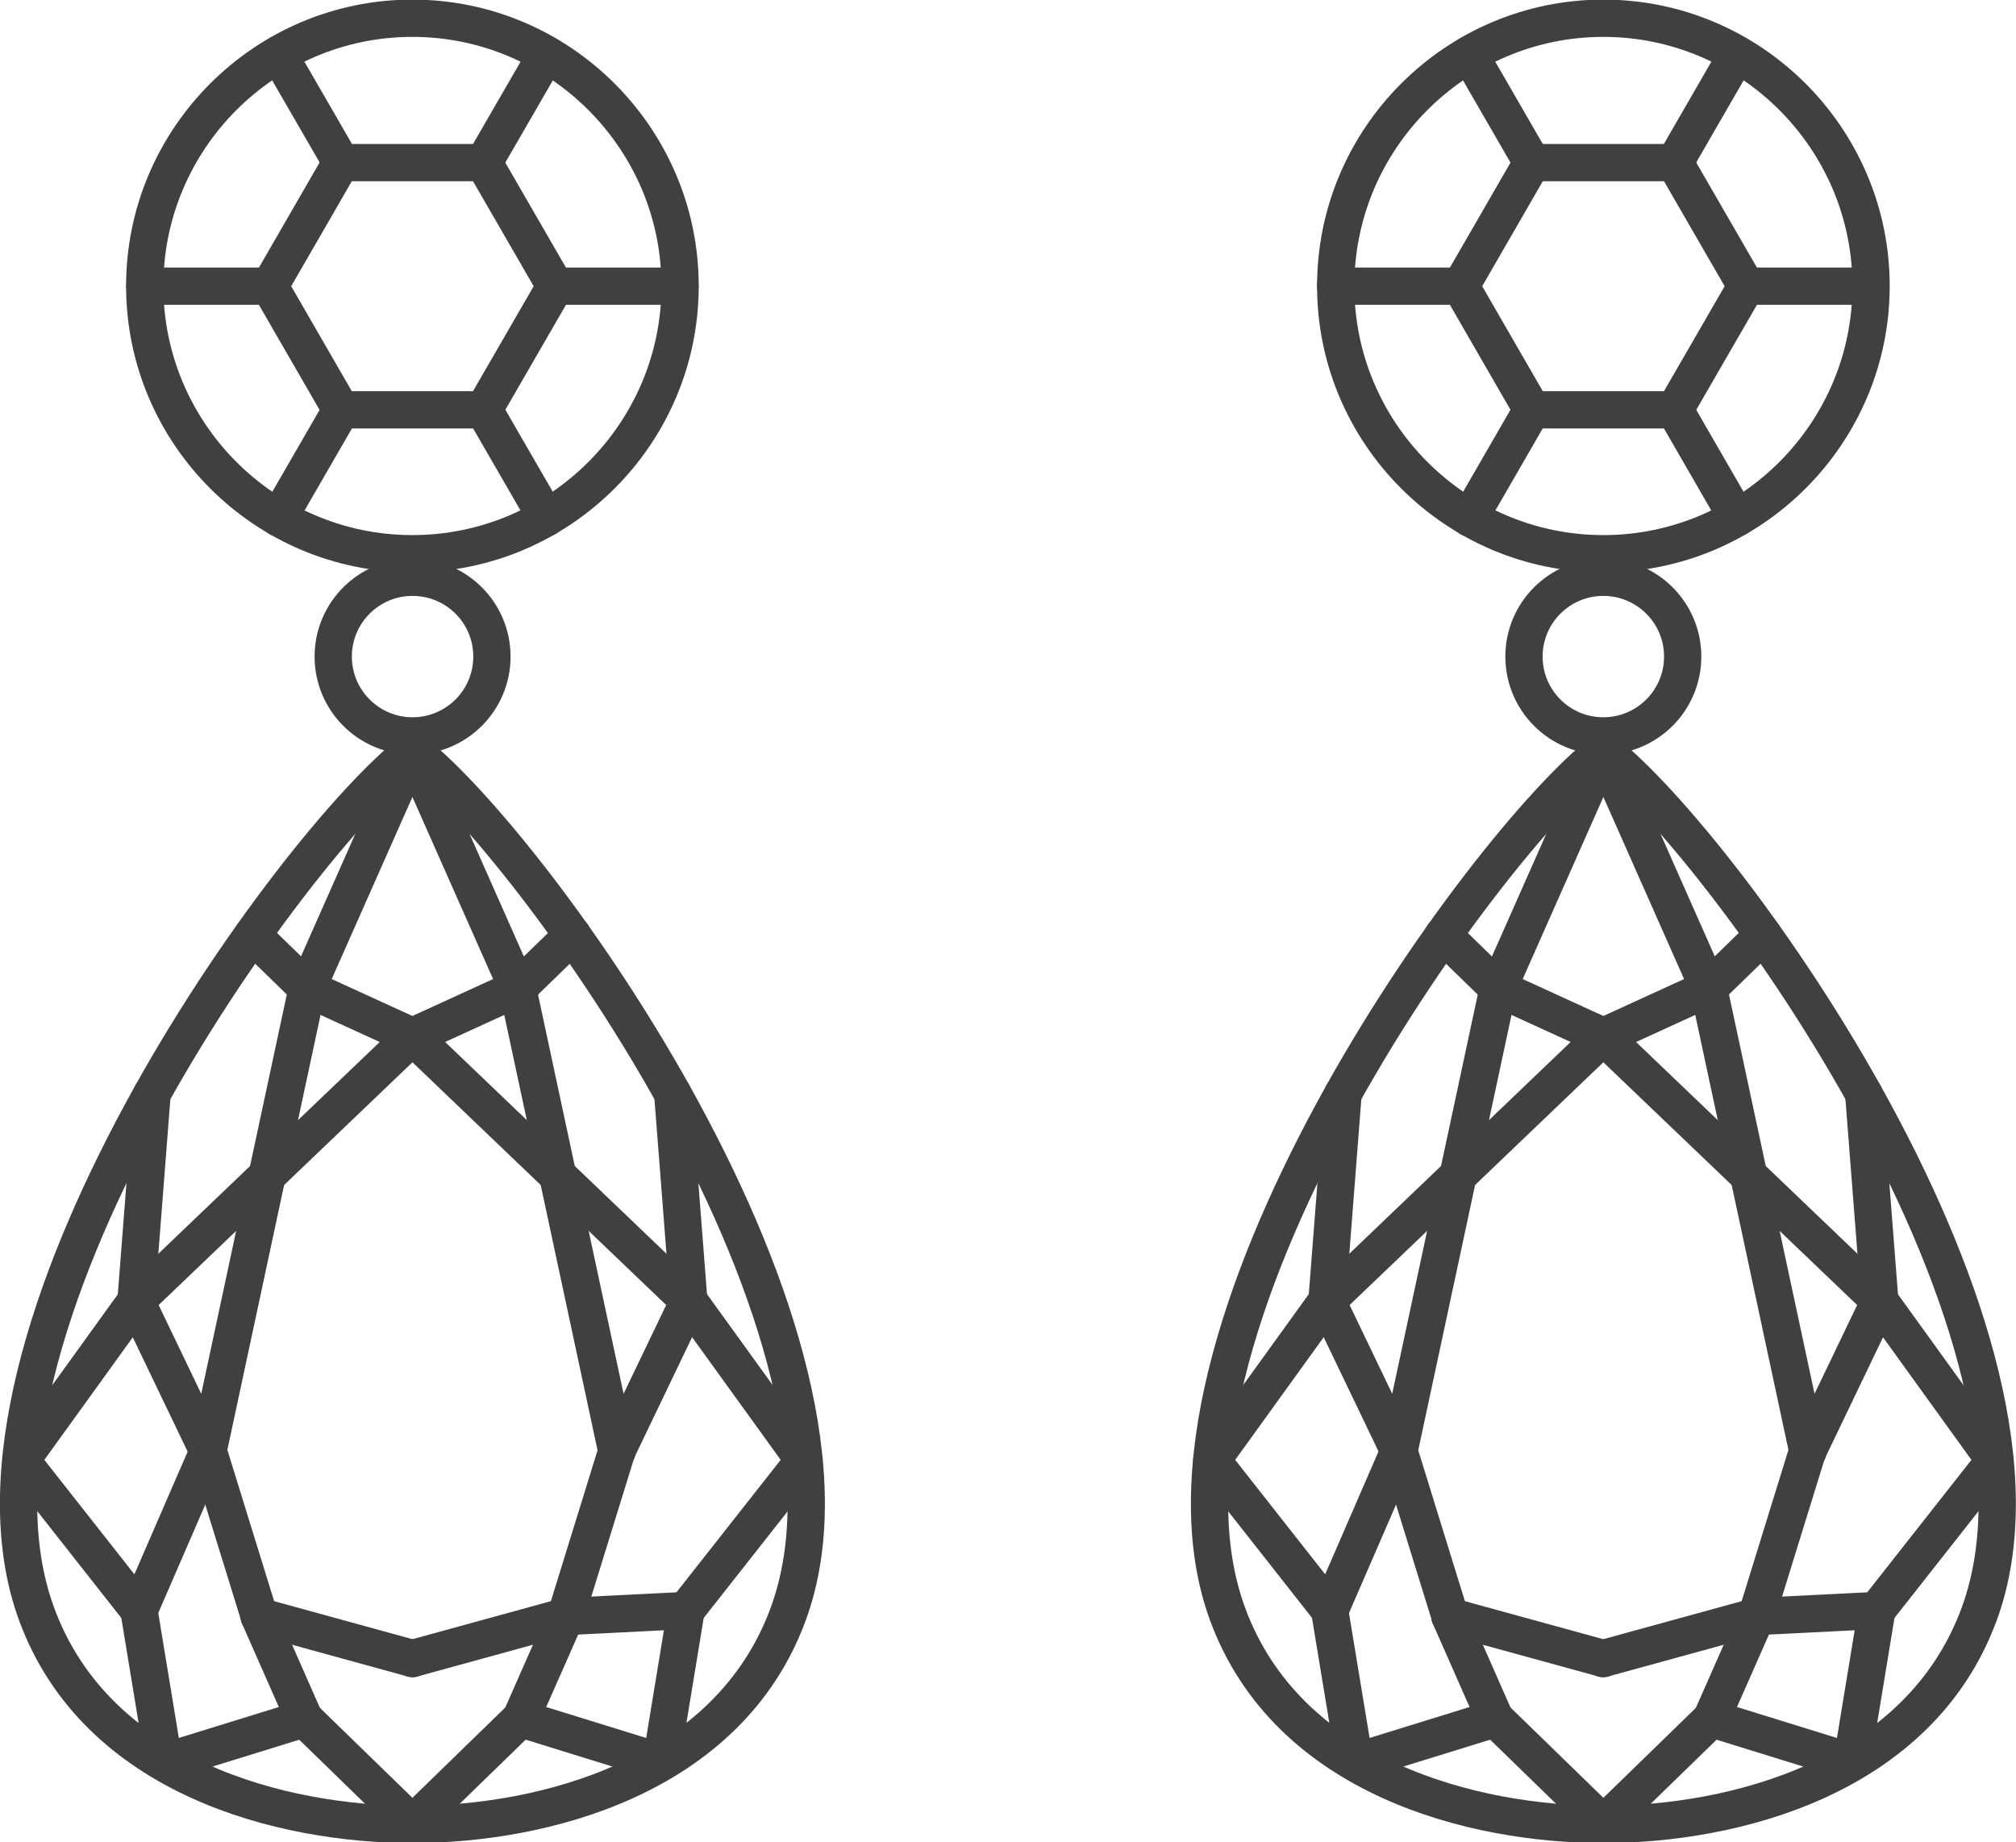 <?xml version="1.0" encoding="UTF-8" standalone="no"?>
<!-- Created with Inkscape (http://www.inkscape.org/) -->

<svg
   width="9.547mm"
   height="8.724mm"
   viewBox="0 0 9.547 8.724"
   version="1.1"
   id="svg5111"
   inkscape:version="1.2 (dc2aedaf03, 2022-05-15)"
   sodipodi:docname="dangling-earring.svg"
   xmlns:inkscape="http://www.inkscape.org/namespaces/inkscape"
   xmlns:sodipodi="http://sodipodi.sourceforge.net/DTD/sodipodi-0.dtd"
   xmlns="http://www.w3.org/2000/svg"
   xmlns:svg="http://www.w3.org/2000/svg">
  <sodipodi:namedview
     id="namedview5113"
     pagecolor="#ffffff"
     bordercolor="#000000"
     borderopacity="0.25"
     inkscape:showpageshadow="2"
     inkscape:pageopacity="0.0"
     inkscape:pagecheckerboard="0"
     inkscape:deskcolor="#d1d1d1"
     inkscape:document-units="mm"
     showgrid="false"
     inkscape:zoom="7.1410774"
     inkscape:cx="35.568862"
     inkscape:cy="4.9712386"
     inkscape:window-width="1718"
     inkscape:window-height="1368"
     inkscape:window-x="3633"
     inkscape:window-y="0"
     inkscape:window-maximized="0"
     inkscape:current-layer="layer1" />
  <defs
     id="defs5108">
    <clipPath
       clipPathUnits="userSpaceOnUse"
       id="clipPath4856">
      <path
         d="m -264.391,349.639 h 1680 v -1120.977 h -1680 z"
         id="path4858"
         style="stroke-width:1" />
    </clipPath>
    <clipPath
       clipPathUnits="userSpaceOnUse"
       id="clipPath4852">
      <path
         d="m -288.841,351.778 h 1680 v -1120.977 h -1680 z"
         id="path4854"
         style="stroke-width:1" />
    </clipPath>
    <clipPath
       clipPathUnits="userSpaceOnUse"
       id="clipPath4848">
      <path
         d="m -274.131,353.368 h 1680 v -1120.977 h -1680 z"
         id="path4850"
         style="stroke-width:1" />
    </clipPath>
    <clipPath
       clipPathUnits="userSpaceOnUse"
       id="clipPath4844">
      <path
         d="m -271.182,355.306 h 1680 v -1120.977 h -1680 z"
         id="path4846"
         style="stroke-width:1" />
    </clipPath>
    <clipPath
       clipPathUnits="userSpaceOnUse"
       id="clipPath4840">
      <path
         d="m -269.038,397.926 h 1680 v -1120.977 h -1680 z"
         id="path4842"
         style="stroke-width:1" />
    </clipPath>
    <clipPath
       clipPathUnits="userSpaceOnUse"
       id="clipPath4836">
      <path
         d="m -276.027,388.34 h 1680 v -1120.977 h -1680 z"
         id="path4838"
         style="stroke-width:1" />
    </clipPath>
    <clipPath
       clipPathUnits="userSpaceOnUse"
       id="clipPath4832">
      <path
         d="m -268.1,530.535 h 1680 v -1120.977 h -1680 z"
         id="path4834"
         style="stroke-width:1" />
    </clipPath>
    <clipPath
       clipPathUnits="userSpaceOnUse"
       id="clipPath4828">
      <path
         d="m -257.391,543.637 h 1680 v -1120.977 h -1680 z"
         id="path4830"
         style="stroke-width:1" />
    </clipPath>
    <clipPath
       clipPathUnits="userSpaceOnUse"
       id="clipPath4824">
      <path
         d="m -262.434,543.637 h 1680 v -1120.977 h -1680 z"
         id="path4826"
         style="stroke-width:1" />
    </clipPath>
    <clipPath
       clipPathUnits="userSpaceOnUse"
       id="clipPath4820">
      <path
         d="m -257.492,523.83 h 1680 v -1120.977 h -1680 z"
         id="path4822"
         style="stroke-width:1" />
    </clipPath>
    <clipPath
       clipPathUnits="userSpaceOnUse"
       id="clipPath4816">
      <path
         d="m -256.635,528.165 h 1680 v -1120.977 h -1680 z"
         id="path4818"
         style="stroke-width:1" />
    </clipPath>
    <clipPath
       clipPathUnits="userSpaceOnUse"
       id="clipPath4812">
      <path
         d="m -268.821,528.165 h 1680 v -1120.977 h -1680 z"
         id="path4814"
         style="stroke-width:1" />
    </clipPath>
    <clipPath
       clipPathUnits="userSpaceOnUse"
       id="clipPath4808">
      <path
         d="m -284.775,530.535 h 1680 v -1120.977 h -1680 z"
         id="path4810"
         style="stroke-width:1" />
    </clipPath>
    <clipPath
       clipPathUnits="userSpaceOnUse"
       id="clipPath4804">
      <path
         d="m -274.066,543.637 h 1680 v -1120.977 h -1680 z"
         id="path4806"
         style="stroke-width:1" />
    </clipPath>
    <clipPath
       clipPathUnits="userSpaceOnUse"
       id="clipPath4800">
      <path
         d="m -279.109,543.637 h 1680 v -1120.977 h -1680 z"
         id="path4802"
         style="stroke-width:1" />
    </clipPath>
    <clipPath
       clipPathUnits="userSpaceOnUse"
       id="clipPath4796">
      <path
         d="m -274.166,523.83 h 1680 v -1120.977 h -1680 z"
         id="path4798"
         style="stroke-width:1" />
    </clipPath>
    <clipPath
       clipPathUnits="userSpaceOnUse"
       id="clipPath4792">
      <path
         d="m -273.31,528.165 h 1680 v -1120.977 h -1680 z"
         id="path4794"
         style="stroke-width:1" />
    </clipPath>
    <clipPath
       clipPathUnits="userSpaceOnUse"
       id="clipPath4788">
      <path
         d="m -285.496,528.165 h 1680 v -1120.977 h -1680 z"
         id="path4790"
         style="stroke-width:1" />
    </clipPath>
    <clipPath
       clipPathUnits="userSpaceOnUse"
       id="clipPath4784">
      <path
         d="m -279.297,558.979 h 1680 V -561.998 h -1680 z"
         id="path4786"
         style="stroke-width:1" />
    </clipPath>
    <clipPath
       clipPathUnits="userSpaceOnUse"
       id="clipPath4780">
      <path
         d="m -278.943,559.576 h 1680 v -1120.977 h -1680 z"
         id="path4782"
         style="stroke-width:1" />
    </clipPath>
    <clipPath
       clipPathUnits="userSpaceOnUse"
       id="clipPath4776">
      <path
         d="m -260.321,558.979 h 1680 V -561.998 h -1680 z"
         id="path4778"
         style="stroke-width:1" />
    </clipPath>
    <clipPath
       clipPathUnits="userSpaceOnUse"
       id="clipPath4772">
      <path
         d="m -259.967,559.576 h 1680 v -1120.977 h -1680 z"
         id="path4774"
         style="stroke-width:1" />
    </clipPath>
    <clipPath
       clipPathUnits="userSpaceOnUse"
       id="clipPath4624">
      <path
         d="m -261.485,592.993 h 1680 v -1120.977 h -1680 z"
         id="path4626"
         style="stroke-width:1" />
    </clipPath>
    <clipPath
       clipPathUnits="userSpaceOnUse"
       id="clipPath4620">
      <path
         d="m -260.528,587.743 h 1680 v -1120.977 h -1680 z"
         id="path4622"
         style="stroke-width:1" />
    </clipPath>
    <clipPath
       clipPathUnits="userSpaceOnUse"
       id="clipPath4616">
      <path
         d="m -262.442,587.743 h 1680 v -1120.977 h -1680 z"
         id="path4618"
         style="stroke-width:1" />
    </clipPath>
    <clipPath
       clipPathUnits="userSpaceOnUse"
       id="clipPath4612">
      <path
         d="m -263.281,586.292 h 1680 v -1120.977 h -1680 z"
         id="path4614"
         style="stroke-width:1" />
    </clipPath>
    <clipPath
       clipPathUnits="userSpaceOnUse"
       id="clipPath4608">
      <path
         d="m -265.076,589.4 h 1680 v -1120.977 h -1680 z"
         id="path4610"
         style="stroke-width:1" />
    </clipPath>
    <clipPath
       clipPathUnits="userSpaceOnUse"
       id="clipPath4604">
      <path
         d="m -263.281,592.51 h 1680 v -1120.977 h -1680 z"
         id="path4606"
         style="stroke-width:1" />
    </clipPath>
    <clipPath
       clipPathUnits="userSpaceOnUse"
       id="clipPath4600">
      <path
         d="m -260.528,591.058 h 1680 v -1120.977 h -1680 z"
         id="path4602"
         style="stroke-width:1" />
    </clipPath>
    <clipPath
       clipPathUnits="userSpaceOnUse"
       id="clipPath4596">
      <path
         d="m -259.57,589.4 h 1680 v -1120.977 h -1680 z"
         id="path4598"
         style="stroke-width:1" />
    </clipPath>
    <clipPath
       clipPathUnits="userSpaceOnUse"
       id="clipPath4592">
      <path
         d="m -261.485,595.64 h 1680 v -1120.977 h -1680 z"
         id="path4594"
         style="stroke-width:1" />
    </clipPath>
    <clipPath
       clipPathUnits="userSpaceOnUse"
       id="clipPath4588">
      <path
         d="m -261.485,595.64 h 1680 v -1120.977 h -1680 z"
         id="path4590"
         style="stroke-width:1" />
    </clipPath>
    <clipPath
       clipPathUnits="userSpaceOnUse"
       id="clipPath4584">
      <path
         d="m -265.195,603.021 h 1680 v -1120.977 h -1680 z"
         id="path4586"
         style="stroke-width:1" />
    </clipPath>
    <clipPath
       clipPathUnits="userSpaceOnUse"
       id="clipPath4580">
      <path
         d="m -265.195,603.021 h 1680 v -1120.977 h -1680 z"
         id="path4582"
         style="stroke-width:1" />
    </clipPath>
    <clipPath
       clipPathUnits="userSpaceOnUse"
       id="clipPath4576">
      <path
         d="m -262.896,598.826 h 1680 v -1120.977 h -1680 z"
         id="path4578"
         style="stroke-width:1" />
    </clipPath>
    <clipPath
       clipPathUnits="userSpaceOnUse"
       id="clipPath4572">
      <path
         d="m -265.155,607.175 h 1680 v -1120.977 h -1680 z"
         id="path4574"
         style="stroke-width:1" />
    </clipPath>
    <clipPath
       clipPathUnits="userSpaceOnUse"
       id="clipPath4568">
      <path
         d="m -264.227,605.038 h 1680 v -1120.977 h -1680 z"
         id="path4570"
         style="stroke-width:1" />
    </clipPath>
    <clipPath
       clipPathUnits="userSpaceOnUse"
       id="clipPath4564">
      <path
         d="m -263.542,607.256 h 1680 v -1120.977 h -1680 z"
         id="path4566"
         style="stroke-width:1" />
    </clipPath>
    <clipPath
       clipPathUnits="userSpaceOnUse"
       id="clipPath4560">
      <path
         d="m -261.485,610.039 h 1680 V -510.938 h -1680 z"
         id="path4562"
         style="stroke-width:1" />
    </clipPath>
    <clipPath
       clipPathUnits="userSpaceOnUse"
       id="clipPath4556">
      <path
         d="m -260.032,608.627 h 1680 v -1120.977 h -1680 z"
         id="path4558"
         style="stroke-width:1" />
    </clipPath>
    <clipPath
       clipPathUnits="userSpaceOnUse"
       id="clipPath4552">
      <path
         d="m -257.814,607.175 h 1680 v -1120.977 h -1680 z"
         id="path4554"
         style="stroke-width:1" />
    </clipPath>
    <clipPath
       clipPathUnits="userSpaceOnUse"
       id="clipPath4548">
      <path
         d="m -261.485,595.64 h 1680 v -1120.977 h -1680 z"
         id="path4550"
         style="stroke-width:1" />
    </clipPath>
    <clipPath
       clipPathUnits="userSpaceOnUse"
       id="clipPath4544">
      <path
         d="m -257.774,603.021 h 1680 v -1120.977 h -1680 z"
         id="path4546"
         style="stroke-width:1" />
    </clipPath>
    <clipPath
       clipPathUnits="userSpaceOnUse"
       id="clipPath4540">
      <path
         d="m -258.742,605.038 h 1680 v -1120.977 h -1680 z"
         id="path4542"
         style="stroke-width:1" />
    </clipPath>
    <clipPath
       clipPathUnits="userSpaceOnUse"
       id="clipPath4536">
      <path
         d="m -258.742,605.038 h 1680 v -1120.977 h -1680 z"
         id="path4538"
         style="stroke-width:1" />
    </clipPath>
    <clipPath
       clipPathUnits="userSpaceOnUse"
       id="clipPath4532">
      <path
         d="m -260.42,594.373 h 1680 V -526.604 h -1680 z"
         id="path4534"
         style="stroke-width:1" />
    </clipPath>
    <clipPath
       clipPathUnits="userSpaceOnUse"
       id="clipPath4528">
      <path
         d="m -277.469,592.993 h 1680 v -1120.977 h -1680 z"
         id="path4530"
         style="stroke-width:1" />
    </clipPath>
    <clipPath
       clipPathUnits="userSpaceOnUse"
       id="clipPath4524">
      <path
         d="m -276.513,587.743 h 1680 v -1120.977 h -1680 z"
         id="path4526"
         style="stroke-width:1" />
    </clipPath>
    <clipPath
       clipPathUnits="userSpaceOnUse"
       id="clipPath4520">
      <path
         d="m -278.428,587.743 h 1680 v -1120.977 h -1680 z"
         id="path4522"
         style="stroke-width:1" />
    </clipPath>
    <clipPath
       clipPathUnits="userSpaceOnUse"
       id="clipPath4516">
      <path
         d="m -279.266,586.292 h 1680 v -1120.977 h -1680 z"
         id="path4518"
         style="stroke-width:1" />
    </clipPath>
    <clipPath
       clipPathUnits="userSpaceOnUse"
       id="clipPath4512">
      <path
         d="m -281.061,589.4 h 1680 v -1120.977 h -1680 z"
         id="path4514"
         style="stroke-width:1" />
    </clipPath>
    <clipPath
       clipPathUnits="userSpaceOnUse"
       id="clipPath4508">
      <path
         d="m -279.266,592.51 h 1680 v -1120.977 h -1680 z"
         id="path4510"
         style="stroke-width:1" />
    </clipPath>
    <clipPath
       clipPathUnits="userSpaceOnUse"
       id="clipPath4504">
      <path
         d="m -276.513,591.058 h 1680 v -1120.977 h -1680 z"
         id="path4506"
         style="stroke-width:1" />
    </clipPath>
    <clipPath
       clipPathUnits="userSpaceOnUse"
       id="clipPath4500">
      <path
         d="m -275.555,589.4 h 1680 v -1120.977 h -1680 z"
         id="path4502"
         style="stroke-width:1" />
    </clipPath>
    <clipPath
       clipPathUnits="userSpaceOnUse"
       id="clipPath4496">
      <path
         d="m -277.469,595.64 h 1680 v -1120.977 h -1680 z"
         id="path4498"
         style="stroke-width:1" />
    </clipPath>
    <clipPath
       clipPathUnits="userSpaceOnUse"
       id="clipPath4492">
      <path
         d="m -277.469,595.64 h 1680 v -1120.977 h -1680 z"
         id="path4494"
         style="stroke-width:1" />
    </clipPath>
    <clipPath
       clipPathUnits="userSpaceOnUse"
       id="clipPath4488">
      <path
         d="m -281.18,603.021 h 1680 v -1120.977 h -1680 z"
         id="path4490"
         style="stroke-width:1" />
    </clipPath>
    <clipPath
       clipPathUnits="userSpaceOnUse"
       id="clipPath4484">
      <path
         d="m -281.18,603.021 h 1680 v -1120.977 h -1680 z"
         id="path4486"
         style="stroke-width:1" />
    </clipPath>
    <clipPath
       clipPathUnits="userSpaceOnUse"
       id="clipPath4480">
      <path
         d="m -278.881,598.826 h 1680 v -1120.977 h -1680 z"
         id="path4482"
         style="stroke-width:1" />
    </clipPath>
    <clipPath
       clipPathUnits="userSpaceOnUse"
       id="clipPath4476">
      <path
         d="m -281.14,607.175 h 1680 v -1120.977 h -1680 z"
         id="path4478"
         style="stroke-width:1" />
    </clipPath>
    <clipPath
       clipPathUnits="userSpaceOnUse"
       id="clipPath4472">
      <path
         d="m -280.213,605.038 h 1680 v -1120.977 h -1680 z"
         id="path4474"
         style="stroke-width:1" />
    </clipPath>
    <clipPath
       clipPathUnits="userSpaceOnUse"
       id="clipPath4468">
      <path
         d="m -279.527,607.256 h 1680 v -1120.977 h -1680 z"
         id="path4470"
         style="stroke-width:1" />
    </clipPath>
    <clipPath
       clipPathUnits="userSpaceOnUse"
       id="clipPath4464">
      <path
         d="m -277.469,610.039 h 1680 V -510.938 h -1680 z"
         id="path4466"
         style="stroke-width:1" />
    </clipPath>
    <clipPath
       clipPathUnits="userSpaceOnUse"
       id="clipPath4460">
      <path
         d="m -276.018,608.627 h 1680 v -1120.977 h -1680 z"
         id="path4462"
         style="stroke-width:1" />
    </clipPath>
    <clipPath
       clipPathUnits="userSpaceOnUse"
       id="clipPath4456">
      <path
         d="m -273.799,607.175 h 1680 v -1120.977 h -1680 z"
         id="path4458"
         style="stroke-width:1" />
    </clipPath>
    <clipPath
       clipPathUnits="userSpaceOnUse"
       id="clipPath4452">
      <path
         d="m -277.469,595.64 h 1680 v -1120.977 h -1680 z"
         id="path4454"
         style="stroke-width:1" />
    </clipPath>
    <clipPath
       clipPathUnits="userSpaceOnUse"
       id="clipPath4448">
      <path
         d="m -273.759,603.021 h 1680 v -1120.977 h -1680 z"
         id="path4450"
         style="stroke-width:1" />
    </clipPath>
    <clipPath
       clipPathUnits="userSpaceOnUse"
       id="clipPath4444">
      <path
         d="m -274.727,605.038 h 1680 v -1120.977 h -1680 z"
         id="path4446"
         style="stroke-width:1" />
    </clipPath>
    <clipPath
       clipPathUnits="userSpaceOnUse"
       id="clipPath4440">
      <path
         d="m -274.727,605.038 h 1680 v -1120.977 h -1680 z"
         id="path4442"
         style="stroke-width:1" />
    </clipPath>
    <clipPath
       clipPathUnits="userSpaceOnUse"
       id="clipPath4436">
      <path
         d="m -276.405,594.373 h 1680 V -526.604 h -1680 z"
         id="path4438"
         style="stroke-width:1" />
    </clipPath>
  </defs>
  <g
     inkscape:label="Layer 1"
     inkscape:groupmode="layer"
     id="layer1"
     transform="translate(-107.243,-103.189)">
    <g
       id="g680"
       transform="matrix(0.353,0,0,-0.353,109.196,105.811)"
       clip-path="url(#clipPath4624)">
      <path
         d="M 0,0 C 1.978,0 3.591,1.613 3.591,3.591 3.591,5.569 1.978,7.183 0,7.183 -1.978,7.183 -3.591,5.569 -3.591,3.591 -3.591,1.613 -1.978,0 0,0 Z"
         style="fill:none;stroke:#404041;stroke-width:0.5;stroke-linecap:round;stroke-linejoin:round;stroke-miterlimit:22.926;stroke-dasharray:none;stroke-opacity:1"
         id="path682" />
    </g>
    <g
       id="g684"
       transform="matrix(0.353,0,0,-0.353,108.859,103.959)"
       clip-path="url(#clipPath4620)">
      <path
         d="M 0,0 -0.839,1.451"
         style="fill:none;stroke:#404041;stroke-width:0.5;stroke-linecap:round;stroke-linejoin:round;stroke-miterlimit:22.926;stroke-dasharray:none;stroke-opacity:1"
         id="path686" />
    </g>
    <g
       id="g688"
       transform="matrix(0.353,0,0,-0.353,109.534,103.959)"
       clip-path="url(#clipPath4616)">
      <path
         d="m 0,0 h -1.915 l -0.957,-1.658 0.957,-1.658 H 0 l 0.958,1.658 z"
         style="fill:none;stroke:#404041;stroke-width:0.5;stroke-linecap:round;stroke-linejoin:round;stroke-miterlimit:22.926;stroke-dasharray:none;stroke-opacity:1"
         id="path690" />
    </g>
    <g
       id="g692"
       transform="matrix(0.353,0,0,-0.353,109.83,103.447)"
       clip-path="url(#clipPath4612)">
      <path
         d="M 0,0 -0.839,-1.451"
         style="fill:none;stroke:#404041;stroke-width:0.5;stroke-linecap:round;stroke-linejoin:round;stroke-miterlimit:22.926;stroke-dasharray:none;stroke-opacity:1"
         id="path694" />
    </g>
    <g
       id="g696"
       transform="matrix(0.353,0,0,-0.353,110.463,104.544)"
       clip-path="url(#clipPath4608)">
      <path
         d="M 0,0 H -1.676"
         style="fill:none;stroke:#404041;stroke-width:0.5;stroke-linecap:round;stroke-linejoin:round;stroke-miterlimit:22.926;stroke-dasharray:none;stroke-opacity:1"
         id="path698" />
    </g>
    <g
       id="g700"
       transform="matrix(0.353,0,0,-0.353,109.83,105.641)"
       clip-path="url(#clipPath4604)">
      <path
         d="M 0,0 -0.839,1.452"
         style="fill:none;stroke:#404041;stroke-width:0.5;stroke-linecap:round;stroke-linejoin:round;stroke-miterlimit:22.926;stroke-dasharray:none;stroke-opacity:1"
         id="path702" />
    </g>
    <g
       id="g704"
       transform="matrix(0.353,0,0,-0.353,108.859,105.129)"
       clip-path="url(#clipPath4600)">
      <path
         d="M 0,0 -0.839,-1.452"
         style="fill:none;stroke:#404041;stroke-width:0.5;stroke-linecap:round;stroke-linejoin:round;stroke-miterlimit:22.926;stroke-dasharray:none;stroke-opacity:1"
         id="path706" />
    </g>
    <g
       id="g708"
       transform="matrix(0.353,0,0,-0.353,108.521,104.544)"
       clip-path="url(#clipPath4596)">
      <path
         d="M 0,0 H -1.677"
         style="fill:none;stroke:#404041;stroke-width:0.5;stroke-linecap:round;stroke-linejoin:round;stroke-miterlimit:22.926;stroke-dasharray:none;stroke-opacity:1"
         id="path710" />
    </g>
    <g
       id="g712"
       transform="matrix(0.353,0,0,-0.353,109.196,106.745)"
       clip-path="url(#clipPath4592)">
      <path
         d="M 0,0 C 1.613,-1.25 6.407,-7.854 5.042,-11.576 4.233,-13.78 1.734,-14.399 0,-14.399 c -1.734,0 -4.233,0.619 -5.042,2.823 C -6.407,-7.854 -1.613,-1.25 0,0 Z"
         style="fill:none;stroke:#404041;stroke-width:0.5;stroke-linecap:round;stroke-linejoin:round;stroke-miterlimit:22.926;stroke-dasharray:none;stroke-opacity:1"
         id="path714" />
    </g>
    <g
       id="g716"
       transform="matrix(0.353,0,0,-0.353,109.196,111.825)">
      <path
         d="M 0,0 1.452,1.412"
         style="fill:none;stroke:#404041;stroke-width:0.5;stroke-linecap:round;stroke-linejoin:round;stroke-miterlimit:22.926;stroke-dasharray:none;stroke-opacity:1"
         id="path718" />
    </g>
    <g
       id="g720"
       transform="matrix(0.353,0,0,-0.353,109.709,111.327)">
      <path
         d="M 0,0 1.883,-0.583 2.218,1.452"
         style="fill:none;stroke:#404041;stroke-width:0.5;stroke-linecap:round;stroke-linejoin:round;stroke-miterlimit:22.926;stroke-dasharray:none;stroke-opacity:1"
         id="path722" />
    </g>
    <g
       id="g724"
       transform="matrix(0.353,0,0,-0.353,110.491,110.815)">
      <path
         d="M 0,0 1.585,2.014 0.04,4.154"
         style="fill:none;stroke:#404041;stroke-width:0.5;stroke-linecap:round;stroke-linejoin:round;stroke-miterlimit:22.926;stroke-dasharray:none;stroke-opacity:1"
         id="path726" />
    </g>
    <g
       id="g728"
       transform="matrix(0.353,0,0,-0.353,110.505,109.349)">
      <path
         d="M 0,0 -0.216,2.78"
         style="fill:none;stroke:#404041;stroke-width:0.5;stroke-linecap:round;stroke-linejoin:round;stroke-miterlimit:22.926;stroke-dasharray:none;stroke-opacity:1"
         id="path730" />
    </g>
    <g
       id="g732"
       transform="matrix(0.353,0,0,-0.353,109.954,107.617)">
      <path
         d="M 0,0 -0.735,-0.715"
         style="fill:none;stroke:#404041;stroke-width:0.5;stroke-linecap:round;stroke-linejoin:round;stroke-miterlimit:22.926;stroke-dasharray:none;stroke-opacity:1"
         id="path734" />
    </g>
    <g
       id="g736"
       transform="matrix(0.353,0,0,-0.353,109.196,106.745)"
       clip-path="url(#clipPath4588)">
      <path
         d="M 0,0 1.412,-3.186 2.743,-9.397"
         style="fill:none;stroke:#404041;stroke-width:0.5;stroke-linecap:round;stroke-linejoin:round;stroke-miterlimit:22.926;stroke-dasharray:none;stroke-opacity:1"
         id="path738" />
    </g>
    <g
       id="g740"
       transform="matrix(0.353,0,0,-0.353,110.505,109.349)"
       clip-path="url(#clipPath4584)">
      <path
         d="M 0,0 -0.968,-2.017"
         style="fill:none;stroke:#404041;stroke-width:0.5;stroke-linecap:round;stroke-linejoin:round;stroke-miterlimit:22.926;stroke-dasharray:none;stroke-opacity:1"
         id="path742" />
    </g>
    <g
       id="g744"
       transform="matrix(0.353,0,0,-0.353,110.505,109.349)"
       clip-path="url(#clipPath4580)">
      <path
         d="M 0,0 -3.71,3.549"
         style="fill:none;stroke:#404041;stroke-width:0.5;stroke-linecap:round;stroke-linejoin:round;stroke-miterlimit:22.926;stroke-dasharray:none;stroke-opacity:1"
         id="path746" />
    </g>
    <g
       id="g748"
       transform="matrix(0.353,0,0,-0.353,109.694,107.869)"
       clip-path="url(#clipPath4576)">
      <path
         d="M 0,0 -1.412,-0.646"
         style="fill:none;stroke:#404041;stroke-width:0.5;stroke-linecap:round;stroke-linejoin:round;stroke-miterlimit:22.926;stroke-dasharray:none;stroke-opacity:1"
         id="path750" />
    </g>
    <g
       id="g752"
       transform="matrix(0.353,0,0,-0.353,110.491,110.815)"
       clip-path="url(#clipPath4572)">
      <path
         d="M 0,0 -1.613,-0.081"
         style="fill:none;stroke:#404041;stroke-width:0.5;stroke-linecap:round;stroke-linejoin:round;stroke-miterlimit:22.926;stroke-dasharray:none;stroke-opacity:1"
         id="path754" />
    </g>
    <g
       id="g756"
       transform="matrix(0.353,0,0,-0.353,109.709,111.327)">
      <path
         d="M 0,0 0.605,1.372"
         style="fill:none;stroke:#404041;stroke-width:0.5;stroke-linecap:round;stroke-linejoin:round;stroke-miterlimit:22.926;stroke-dasharray:none;stroke-opacity:1"
         id="path758" />
    </g>
    <g
       id="g760"
       transform="matrix(0.353,0,0,-0.353,110.164,110.06)"
       clip-path="url(#clipPath4568)">
      <path
         d="M 0,0 -0.686,-2.218"
         style="fill:none;stroke:#404041;stroke-width:0.5;stroke-linecap:round;stroke-linejoin:round;stroke-miterlimit:22.926;stroke-dasharray:none;stroke-opacity:1"
         id="path762" />
    </g>
    <g
       id="g764"
       transform="matrix(0.353,0,0,-0.353,109.922,110.843)"
       clip-path="url(#clipPath4564)">
      <path
         d="M 0,0 -2.057,-0.565"
         style="fill:none;stroke:#404041;stroke-width:0.5;stroke-linecap:round;stroke-linejoin:round;stroke-miterlimit:22.926;stroke-dasharray:none;stroke-opacity:1"
         id="path766" />
    </g>
    <g
       id="g768"
       transform="matrix(0.353,0,0,-0.353,109.196,111.825)"
       clip-path="url(#clipPath4560)">
      <path
         d="M 0,0 -1.452,1.412"
         style="fill:none;stroke:#404041;stroke-width:0.5;stroke-linecap:round;stroke-linejoin:round;stroke-miterlimit:22.926;stroke-dasharray:none;stroke-opacity:1"
         id="path770" />
    </g>
    <g
       id="g772"
       transform="matrix(0.353,0,0,-0.353,108.684,111.327)"
       clip-path="url(#clipPath4556)">
      <path
         d="M 0,0 -1.883,-0.583 -2.218,1.452"
         style="fill:none;stroke:#404041;stroke-width:0.5;stroke-linecap:round;stroke-linejoin:round;stroke-miterlimit:22.926;stroke-dasharray:none;stroke-opacity:1"
         id="path774" />
    </g>
    <g
       id="g776"
       transform="matrix(0.353,0,0,-0.353,107.902,110.815)"
       clip-path="url(#clipPath4552)">
      <path
         d="m 0,0 -1.585,2.014 1.544,2.14"
         style="fill:none;stroke:#404041;stroke-width:0.5;stroke-linecap:round;stroke-linejoin:round;stroke-miterlimit:22.926;stroke-dasharray:none;stroke-opacity:1"
         id="path778" />
    </g>
    <g
       id="g780"
       transform="matrix(0.353,0,0,-0.353,107.887,109.349)">
      <path
         d="M 0,0 0.216,2.78"
         style="fill:none;stroke:#404041;stroke-width:0.5;stroke-linecap:round;stroke-linejoin:round;stroke-miterlimit:22.926;stroke-dasharray:none;stroke-opacity:1"
         id="path782" />
    </g>
    <g
       id="g784"
       transform="matrix(0.353,0,0,-0.353,108.439,107.617)">
      <path
         d="M 0,0 0.735,-0.715"
         style="fill:none;stroke:#404041;stroke-width:0.5;stroke-linecap:round;stroke-linejoin:round;stroke-miterlimit:22.926;stroke-dasharray:none;stroke-opacity:1"
         id="path786" />
    </g>
    <g
       id="g788"
       transform="matrix(0.353,0,0,-0.353,109.196,106.745)"
       clip-path="url(#clipPath4548)">
      <path
         d="M 0,0 -1.412,-3.186 -2.743,-9.397"
         style="fill:none;stroke:#404041;stroke-width:0.5;stroke-linecap:round;stroke-linejoin:round;stroke-miterlimit:22.926;stroke-dasharray:none;stroke-opacity:1"
         id="path790" />
    </g>
    <g
       id="g792"
       transform="matrix(0.353,0,0,-0.353,107.887,109.349)"
       clip-path="url(#clipPath4544)">
      <path
         d="M 0,0 0.968,-2.017"
         style="fill:none;stroke:#404041;stroke-width:0.5;stroke-linecap:round;stroke-linejoin:round;stroke-miterlimit:22.926;stroke-dasharray:none;stroke-opacity:1"
         id="path794" />
    </g>
    <g
       id="g796"
       transform="matrix(0.353,0,0,-0.353,107.887,109.349)">
      <path
         d="M 0,0 3.711,3.549"
         style="fill:none;stroke:#404041;stroke-width:0.5;stroke-linecap:round;stroke-linejoin:round;stroke-miterlimit:22.926;stroke-dasharray:none;stroke-opacity:1"
         id="path798" />
    </g>
    <g
       id="g800"
       transform="matrix(0.353,0,0,-0.353,108.698,107.869)">
      <path
         d="M 0,0 1.412,-0.646"
         style="fill:none;stroke:#404041;stroke-width:0.5;stroke-linecap:round;stroke-linejoin:round;stroke-miterlimit:22.926;stroke-dasharray:none;stroke-opacity:1"
         id="path802" />
    </g>
    <g
       id="g804"
       transform="matrix(0.353,0,0,-0.353,108.229,110.06)"
       clip-path="url(#clipPath4540)">
      <path
         d="M 0,0 -0.928,-2.138"
         style="fill:none;stroke:#404041;stroke-width:0.5;stroke-linecap:round;stroke-linejoin:round;stroke-miterlimit:22.926;stroke-dasharray:none;stroke-opacity:1"
         id="path806" />
    </g>
    <g
       id="g808"
       transform="matrix(0.353,0,0,-0.353,108.684,111.327)">
      <path
         d="M 0,0 -0.605,1.372"
         style="fill:none;stroke:#404041;stroke-width:0.5;stroke-linecap:round;stroke-linejoin:round;stroke-miterlimit:22.926;stroke-dasharray:none;stroke-opacity:1"
         id="path810" />
    </g>
    <g
       id="g812"
       transform="matrix(0.353,0,0,-0.353,108.229,110.06)"
       clip-path="url(#clipPath4536)">
      <path
         d="M 0,0 0.686,-2.218"
         style="fill:none;stroke:#404041;stroke-width:0.5;stroke-linecap:round;stroke-linejoin:round;stroke-miterlimit:22.926;stroke-dasharray:none;stroke-opacity:1"
         id="path814" />
    </g>
    <g
       id="g816"
       transform="matrix(0.353,0,0,-0.353,108.471,110.843)">
      <path
         d="M 0,0 2.057,-0.565"
         style="fill:none;stroke:#404041;stroke-width:0.5;stroke-linecap:round;stroke-linejoin:round;stroke-miterlimit:22.926;stroke-dasharray:none;stroke-opacity:1"
         id="path818" />
    </g>
    <g
       id="g820"
       transform="matrix(0.353,0,0,-0.353,108.821,106.298)"
       clip-path="url(#clipPath4532)">
      <path
         d="M 0,0 C 0,0.588 0.477,1.064 1.064,1.064 1.652,1.064 2.129,0.588 2.129,0 2.129,-0.588 1.652,-1.064 1.064,-1.064 0.477,-1.064 0,-0.588 0,0 Z"
         style="fill:none;stroke:#404041;stroke-width:0.5;stroke-linecap:round;stroke-linejoin:round;stroke-miterlimit:22.926;stroke-dasharray:none;stroke-opacity:1"
         id="path822" />
    </g>
    <g
       id="g824"
       transform="matrix(0.353,0,0,-0.353,114.836,105.811)"
       clip-path="url(#clipPath4528)">
      <path
         d="M 0,0 C 1.978,0 3.591,1.613 3.591,3.591 3.591,5.569 1.978,7.183 0,7.183 -1.978,7.183 -3.591,5.569 -3.591,3.591 -3.591,1.613 -1.978,0 0,0 Z"
         style="fill:none;stroke:#404041;stroke-width:0.5;stroke-linecap:round;stroke-linejoin:round;stroke-miterlimit:22.926;stroke-dasharray:none;stroke-opacity:1"
         id="path826" />
    </g>
    <g
       id="g828"
       transform="matrix(0.353,0,0,-0.353,114.498,103.959)"
       clip-path="url(#clipPath4524)">
      <path
         d="M 0,0 -0.838,1.451"
         style="fill:none;stroke:#404041;stroke-width:0.5;stroke-linecap:round;stroke-linejoin:round;stroke-miterlimit:22.926;stroke-dasharray:none;stroke-opacity:1"
         id="path830" />
    </g>
    <g
       id="g832"
       transform="matrix(0.353,0,0,-0.353,115.174,103.959)"
       clip-path="url(#clipPath4520)">
      <path
         d="m 0,0 h -1.915 l -0.957,-1.658 0.957,-1.658 H 0 l 0.958,1.658 z"
         style="fill:none;stroke:#404041;stroke-width:0.5;stroke-linecap:round;stroke-linejoin:round;stroke-miterlimit:22.926;stroke-dasharray:none;stroke-opacity:1"
         id="path834" />
    </g>
    <g
       id="g836"
       transform="matrix(0.353,0,0,-0.353,115.469,103.447)"
       clip-path="url(#clipPath4516)">
      <path
         d="M 0,0 -0.838,-1.451"
         style="fill:none;stroke:#404041;stroke-width:0.5;stroke-linecap:round;stroke-linejoin:round;stroke-miterlimit:22.926;stroke-dasharray:none;stroke-opacity:1"
         id="path838" />
    </g>
    <g
       id="g840"
       transform="matrix(0.353,0,0,-0.353,116.102,104.544)"
       clip-path="url(#clipPath4512)">
      <path
         d="M 0,0 H -1.675"
         style="fill:none;stroke:#404041;stroke-width:0.5;stroke-linecap:round;stroke-linejoin:round;stroke-miterlimit:22.926;stroke-dasharray:none;stroke-opacity:1"
         id="path842" />
    </g>
    <g
       id="g844"
       transform="matrix(0.353,0,0,-0.353,115.469,105.641)"
       clip-path="url(#clipPath4508)">
      <path
         d="M 0,0 -0.838,1.452"
         style="fill:none;stroke:#404041;stroke-width:0.5;stroke-linecap:round;stroke-linejoin:round;stroke-miterlimit:22.926;stroke-dasharray:none;stroke-opacity:1"
         id="path846" />
    </g>
    <g
       id="g848"
       transform="matrix(0.353,0,0,-0.353,114.498,105.129)"
       clip-path="url(#clipPath4504)">
      <path
         d="M 0,0 -0.838,-1.452"
         style="fill:none;stroke:#404041;stroke-width:0.5;stroke-linecap:round;stroke-linejoin:round;stroke-miterlimit:22.926;stroke-dasharray:none;stroke-opacity:1"
         id="path850" />
    </g>
    <g
       id="g852"
       transform="matrix(0.353,0,0,-0.353,114.16,104.544)"
       clip-path="url(#clipPath4500)">
      <path
         d="M 0,0 H -1.677"
         style="fill:none;stroke:#404041;stroke-width:0.5;stroke-linecap:round;stroke-linejoin:round;stroke-miterlimit:22.926;stroke-dasharray:none;stroke-opacity:1"
         id="path854" />
    </g>
    <g
       id="g856"
       transform="matrix(0.353,0,0,-0.353,114.836,106.745)"
       clip-path="url(#clipPath4496)">
      <path
         d="M 0,0 C 1.613,-1.25 6.407,-7.854 5.042,-11.576 4.233,-13.78 1.734,-14.399 0,-14.399 c -1.734,0 -4.233,0.619 -5.042,2.823 C -6.407,-7.854 -1.613,-1.25 0,0 Z"
         style="fill:none;stroke:#404041;stroke-width:0.5;stroke-linecap:round;stroke-linejoin:round;stroke-miterlimit:22.926;stroke-dasharray:none;stroke-opacity:1"
         id="path858" />
    </g>
    <g
       id="g860"
       transform="matrix(0.353,0,0,-0.353,114.836,111.825)">
      <path
         d="M 0,0 1.452,1.412"
         style="fill:none;stroke:#404041;stroke-width:0.5;stroke-linecap:round;stroke-linejoin:round;stroke-miterlimit:22.926;stroke-dasharray:none;stroke-opacity:1"
         id="path862" />
    </g>
    <g
       id="g864"
       transform="matrix(0.353,0,0,-0.353,115.348,111.327)">
      <path
         d="M 0,0 1.883,-0.583 2.218,1.452"
         style="fill:none;stroke:#404041;stroke-width:0.5;stroke-linecap:round;stroke-linejoin:round;stroke-miterlimit:22.926;stroke-dasharray:none;stroke-opacity:1"
         id="path866" />
    </g>
    <g
       id="g868"
       transform="matrix(0.353,0,0,-0.353,116.13,110.815)">
      <path
         d="M 0,0 1.585,2.014 0.041,4.154"
         style="fill:none;stroke:#404041;stroke-width:0.5;stroke-linecap:round;stroke-linejoin:round;stroke-miterlimit:22.926;stroke-dasharray:none;stroke-opacity:1"
         id="path870" />
    </g>
    <g
       id="g872"
       transform="matrix(0.353,0,0,-0.353,116.145,109.349)">
      <path
         d="M 0,0 -0.216,2.78"
         style="fill:none;stroke:#404041;stroke-width:0.5;stroke-linecap:round;stroke-linejoin:round;stroke-miterlimit:22.926;stroke-dasharray:none;stroke-opacity:1"
         id="path874" />
    </g>
    <g
       id="g876"
       transform="matrix(0.353,0,0,-0.353,115.593,107.617)">
      <path
         d="M 0,0 -0.735,-0.715"
         style="fill:none;stroke:#404041;stroke-width:0.5;stroke-linecap:round;stroke-linejoin:round;stroke-miterlimit:22.926;stroke-dasharray:none;stroke-opacity:1"
         id="path878" />
    </g>
    <g
       id="g880"
       transform="matrix(0.353,0,0,-0.353,114.836,106.745)"
       clip-path="url(#clipPath4492)">
      <path
         d="M 0,0 1.412,-3.186 2.743,-9.397"
         style="fill:none;stroke:#404041;stroke-width:0.5;stroke-linecap:round;stroke-linejoin:round;stroke-miterlimit:22.926;stroke-dasharray:none;stroke-opacity:1"
         id="path882" />
    </g>
    <g
       id="g884"
       transform="matrix(0.353,0,0,-0.353,116.145,109.349)"
       clip-path="url(#clipPath4488)">
      <path
         d="M 0,0 -0.968,-2.017"
         style="fill:none;stroke:#404041;stroke-width:0.5;stroke-linecap:round;stroke-linejoin:round;stroke-miterlimit:22.926;stroke-dasharray:none;stroke-opacity:1"
         id="path886" />
    </g>
    <g
       id="g888"
       transform="matrix(0.353,0,0,-0.353,116.145,109.349)"
       clip-path="url(#clipPath4484)">
      <path
         d="M 0,0 -3.711,3.549"
         style="fill:none;stroke:#404041;stroke-width:0.5;stroke-linecap:round;stroke-linejoin:round;stroke-miterlimit:22.926;stroke-dasharray:none;stroke-opacity:1"
         id="path890" />
    </g>
    <g
       id="g892"
       transform="matrix(0.353,0,0,-0.353,115.334,107.869)"
       clip-path="url(#clipPath4480)">
      <path
         d="M 0,0 -1.412,-0.646"
         style="fill:none;stroke:#404041;stroke-width:0.5;stroke-linecap:round;stroke-linejoin:round;stroke-miterlimit:22.926;stroke-dasharray:none;stroke-opacity:1"
         id="path894" />
    </g>
    <g
       id="g896"
       transform="matrix(0.353,0,0,-0.353,116.13,110.815)"
       clip-path="url(#clipPath4476)">
      <path
         d="M 0,0 -1.613,-0.081"
         style="fill:none;stroke:#404041;stroke-width:0.5;stroke-linecap:round;stroke-linejoin:round;stroke-miterlimit:22.926;stroke-dasharray:none;stroke-opacity:1"
         id="path898" />
    </g>
    <g
       id="g900"
       transform="matrix(0.353,0,0,-0.353,115.348,111.327)">
      <path
         d="M 0,0 0.605,1.372"
         style="fill:none;stroke:#404041;stroke-width:0.5;stroke-linecap:round;stroke-linejoin:round;stroke-miterlimit:22.926;stroke-dasharray:none;stroke-opacity:1"
         id="path902" />
    </g>
    <g
       id="g904"
       transform="matrix(0.353,0,0,-0.353,115.803,110.06)"
       clip-path="url(#clipPath4472)">
      <path
         d="M 0,0 -0.686,-2.218"
         style="fill:none;stroke:#404041;stroke-width:0.5;stroke-linecap:round;stroke-linejoin:round;stroke-miterlimit:22.926;stroke-dasharray:none;stroke-opacity:1"
         id="path906" />
    </g>
    <g
       id="g908"
       transform="matrix(0.353,0,0,-0.353,115.561,110.843)"
       clip-path="url(#clipPath4468)">
      <path
         d="M 0,0 -2.057,-0.565"
         style="fill:none;stroke:#404041;stroke-width:0.5;stroke-linecap:round;stroke-linejoin:round;stroke-miterlimit:22.926;stroke-dasharray:none;stroke-opacity:1"
         id="path910" />
    </g>
    <g
       id="g912"
       transform="matrix(0.353,0,0,-0.353,114.836,111.825)"
       clip-path="url(#clipPath4464)">
      <path
         d="M 0,0 -1.452,1.412"
         style="fill:none;stroke:#404041;stroke-width:0.5;stroke-linecap:round;stroke-linejoin:round;stroke-miterlimit:22.926;stroke-dasharray:none;stroke-opacity:1"
         id="path914" />
    </g>
    <g
       id="g916"
       transform="matrix(0.353,0,0,-0.353,114.323,111.327)"
       clip-path="url(#clipPath4460)">
      <path
         d="M 0,0 -1.883,-0.583 -2.219,1.452"
         style="fill:none;stroke:#404041;stroke-width:0.5;stroke-linecap:round;stroke-linejoin:round;stroke-miterlimit:22.926;stroke-dasharray:none;stroke-opacity:1"
         id="path918" />
    </g>
    <g
       id="g920"
       transform="matrix(0.353,0,0,-0.353,113.541,110.815)"
       clip-path="url(#clipPath4456)">
      <path
         d="m 0,0 -1.584,2.014 1.544,2.14"
         style="fill:none;stroke:#404041;stroke-width:0.5;stroke-linecap:round;stroke-linejoin:round;stroke-miterlimit:22.926;stroke-dasharray:none;stroke-opacity:1"
         id="path922" />
    </g>
    <g
       id="g924"
       transform="matrix(0.353,0,0,-0.353,113.527,109.349)">
      <path
         d="M 0,0 0.216,2.78"
         style="fill:none;stroke:#404041;stroke-width:0.5;stroke-linecap:round;stroke-linejoin:round;stroke-miterlimit:22.926;stroke-dasharray:none;stroke-opacity:1"
         id="path926" />
    </g>
    <g
       id="g928"
       transform="matrix(0.353,0,0,-0.353,114.078,107.617)">
      <path
         d="M 0,0 0.735,-0.715"
         style="fill:none;stroke:#404041;stroke-width:0.5;stroke-linecap:round;stroke-linejoin:round;stroke-miterlimit:22.926;stroke-dasharray:none;stroke-opacity:1"
         id="path930" />
    </g>
    <g
       id="g932"
       transform="matrix(0.353,0,0,-0.353,114.836,106.745)"
       clip-path="url(#clipPath4452)">
      <path
         d="M 0,0 -1.412,-3.186 -2.743,-9.397"
         style="fill:none;stroke:#404041;stroke-width:0.5;stroke-linecap:round;stroke-linejoin:round;stroke-miterlimit:22.926;stroke-dasharray:none;stroke-opacity:1"
         id="path934" />
    </g>
    <g
       id="g936"
       transform="matrix(0.353,0,0,-0.353,113.527,109.349)"
       clip-path="url(#clipPath4448)">
      <path
         d="M 0,0 0.968,-2.017"
         style="fill:none;stroke:#404041;stroke-width:0.5;stroke-linecap:round;stroke-linejoin:round;stroke-miterlimit:22.926;stroke-dasharray:none;stroke-opacity:1"
         id="path938" />
    </g>
    <g
       id="g940"
       transform="matrix(0.353,0,0,-0.353,113.527,109.349)">
      <path
         d="M 0,0 3.71,3.549"
         style="fill:none;stroke:#404041;stroke-width:0.5;stroke-linecap:round;stroke-linejoin:round;stroke-miterlimit:22.926;stroke-dasharray:none;stroke-opacity:1"
         id="path942" />
    </g>
    <g
       id="g944"
       transform="matrix(0.353,0,0,-0.353,114.338,107.869)">
      <path
         d="M 0,0 1.412,-0.646"
         style="fill:none;stroke:#404041;stroke-width:0.5;stroke-linecap:round;stroke-linejoin:round;stroke-miterlimit:22.926;stroke-dasharray:none;stroke-opacity:1"
         id="path946" />
    </g>
    <g
       id="g948"
       transform="matrix(0.353,0,0,-0.353,113.868,110.06)"
       clip-path="url(#clipPath4444)">
      <path
         d="M 0,0 -0.928,-2.138"
         style="fill:none;stroke:#404041;stroke-width:0.5;stroke-linecap:round;stroke-linejoin:round;stroke-miterlimit:22.926;stroke-dasharray:none;stroke-opacity:1"
         id="path950" />
    </g>
    <g
       id="g952"
       transform="matrix(0.353,0,0,-0.353,114.323,111.327)">
      <path
         d="M 0,0 -0.605,1.372"
         style="fill:none;stroke:#404041;stroke-width:0.5;stroke-linecap:round;stroke-linejoin:round;stroke-miterlimit:22.926;stroke-dasharray:none;stroke-opacity:1"
         id="path954" />
    </g>
    <g
       id="g956"
       transform="matrix(0.353,0,0,-0.353,113.868,110.06)"
       clip-path="url(#clipPath4440)">
      <path
         d="M 0,0 0.686,-2.218"
         style="fill:none;stroke:#404041;stroke-width:0.5;stroke-linecap:round;stroke-linejoin:round;stroke-miterlimit:22.926;stroke-dasharray:none;stroke-opacity:1"
         id="path958" />
    </g>
    <g
       id="g960"
       transform="matrix(0.353,0,0,-0.353,114.11,110.843)">
      <path
         d="M 0,0 2.057,-0.565"
         style="fill:none;stroke:#404041;stroke-width:0.5;stroke-linecap:round;stroke-linejoin:round;stroke-miterlimit:22.926;stroke-dasharray:none;stroke-opacity:1"
         id="path962" />
    </g>
    <g
       id="g964"
       transform="matrix(0.353,0,0,-0.353,114.46,106.298)"
       clip-path="url(#clipPath4436)">
      <path
         d="M 0,0 C 0,0.588 0.477,1.064 1.064,1.064 1.652,1.064 2.129,0.588 2.129,0 2.129,-0.588 1.652,-1.064 1.064,-1.064 0.477,-1.064 0,-0.588 0,0 Z"
         style="fill:none;stroke:#404041;stroke-width:0.5;stroke-linecap:round;stroke-linejoin:round;stroke-miterlimit:22.926;stroke-dasharray:none;stroke-opacity:1"
         id="path966" />
    </g>
  </g>
</svg>
